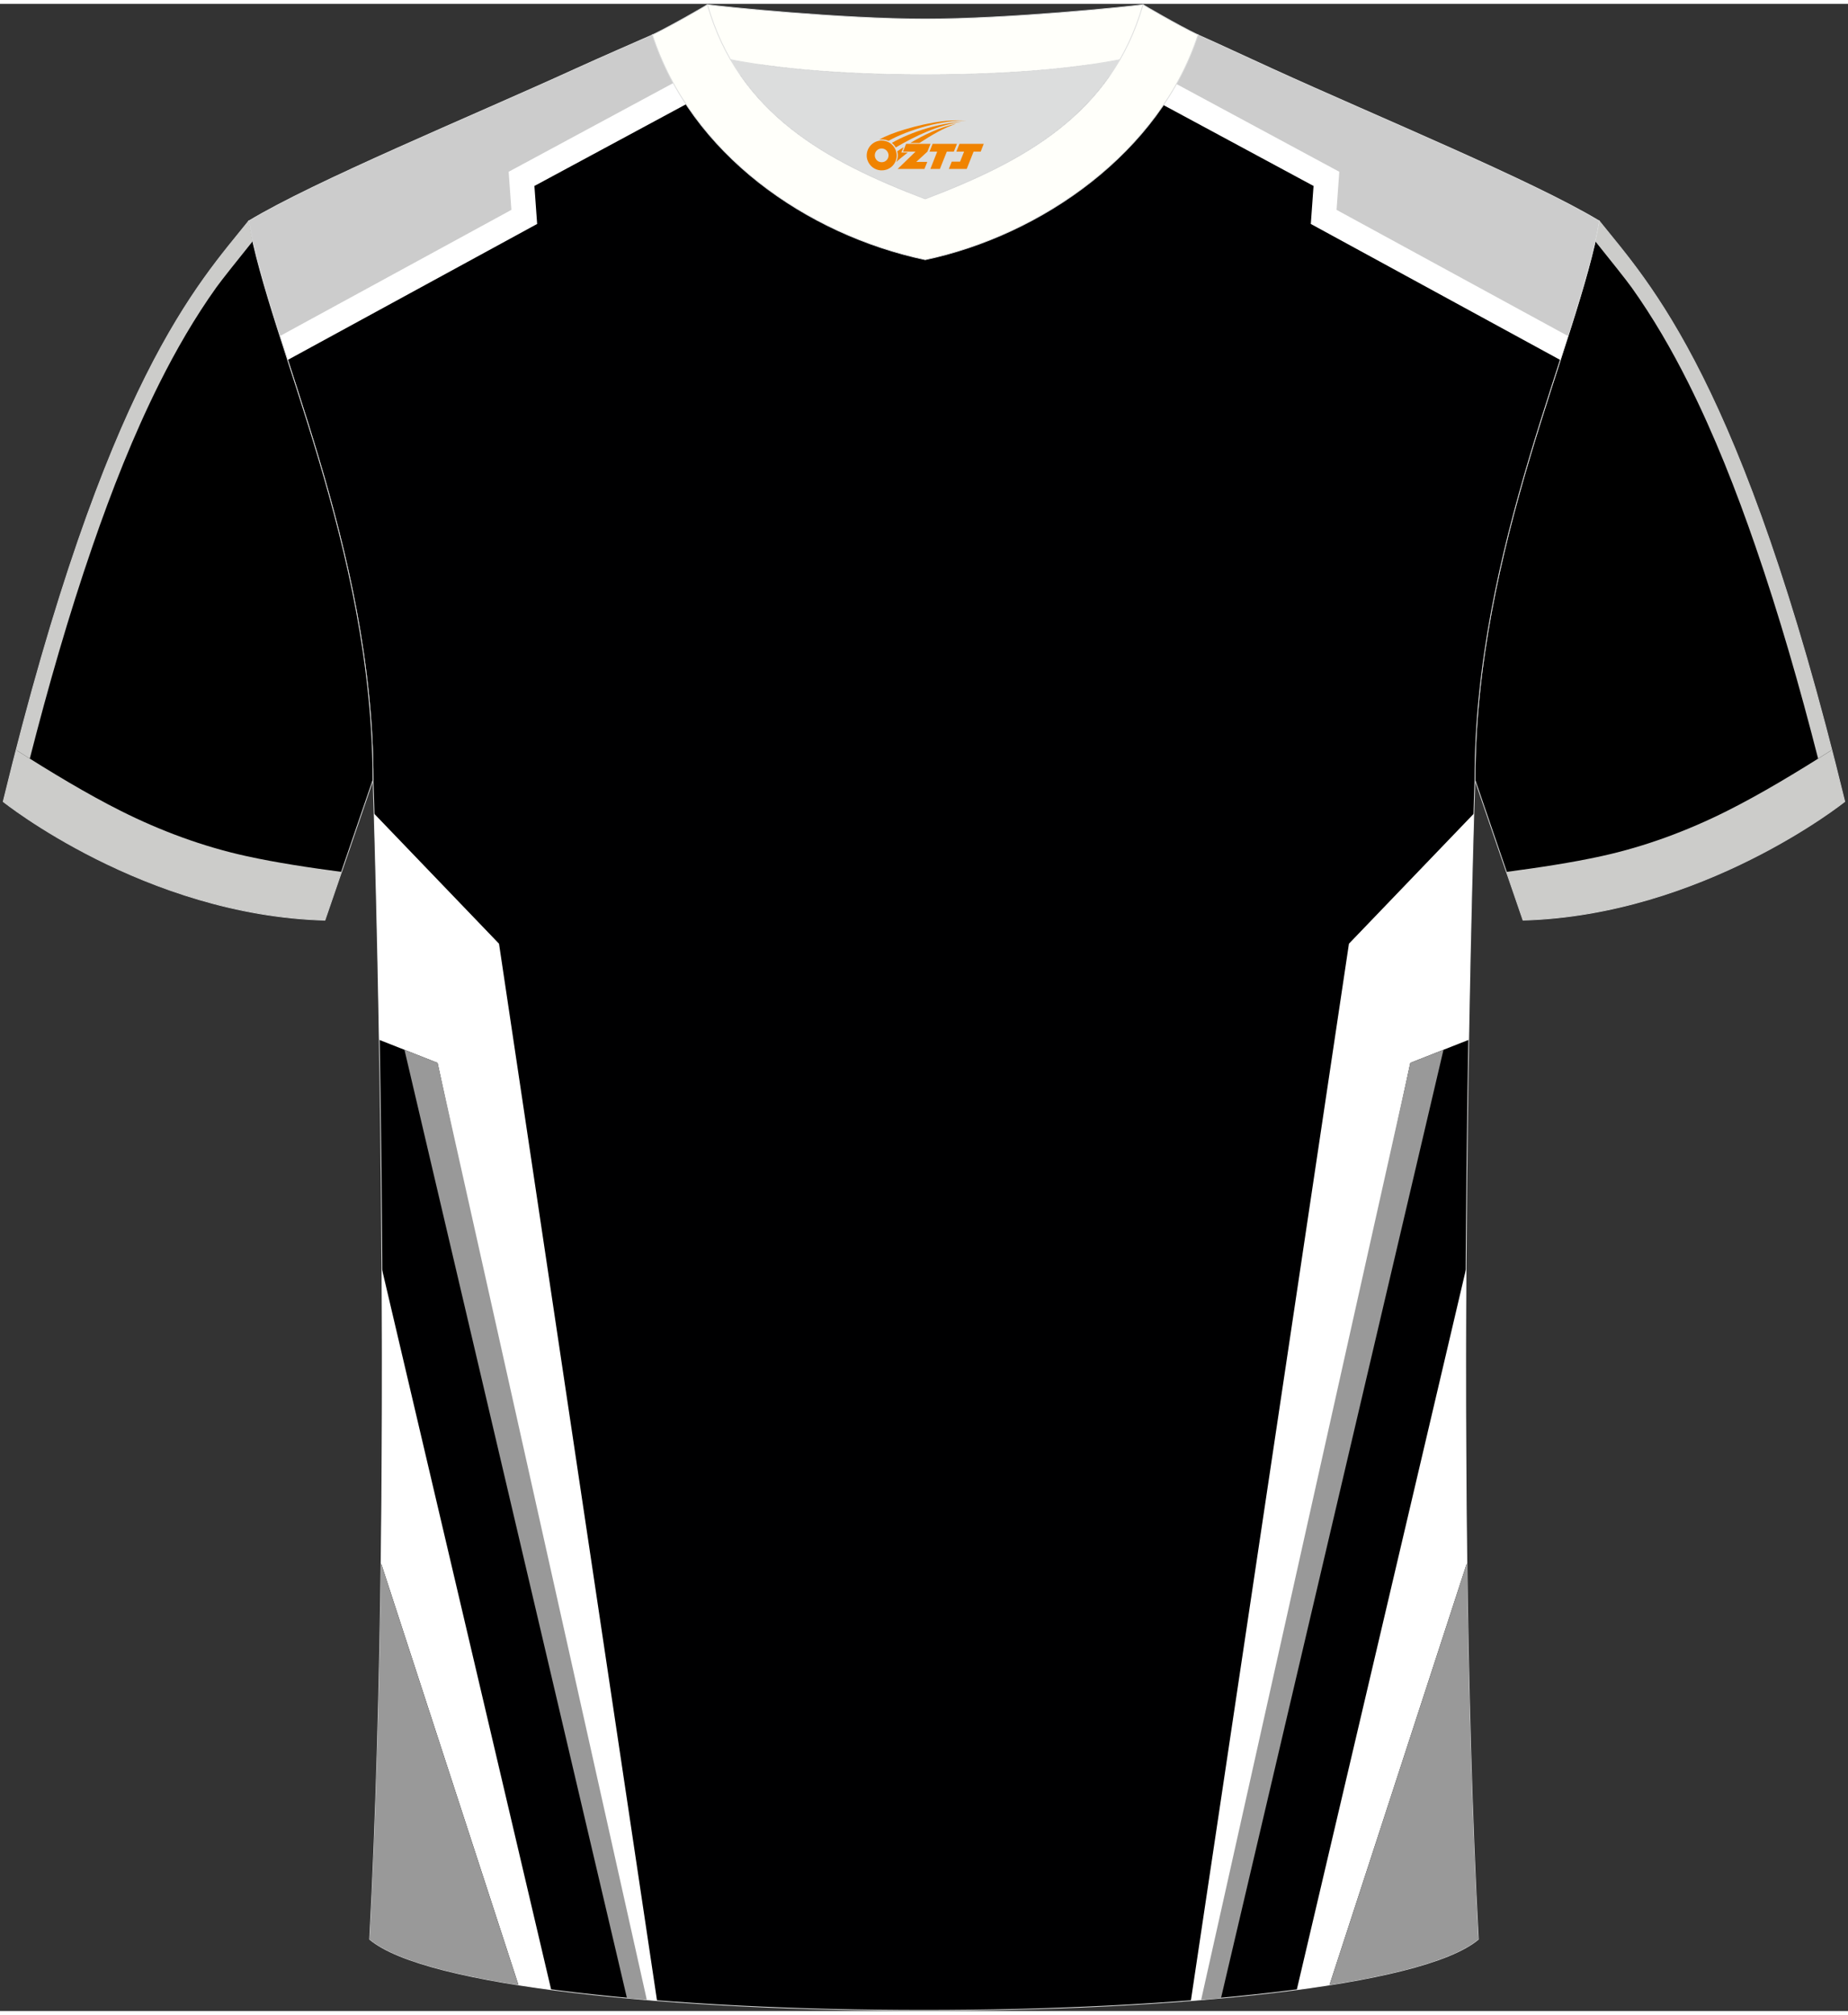 <?xml version="1.0" encoding="utf-8"?>
<!-- Generator: Adobe Illustrator 22.0.0, SVG Export Plug-In . SVG Version: 6.00 Build 0)  -->
<svg xmlns="http://www.w3.org/2000/svg" xmlns:xlink="http://www.w3.org/1999/xlink" version="1.1" id="图层_1" x="0px" y="0px" width="378px" height="412px" viewBox="0 0 379 411.5" enable-background="new 0 0 379 411.5" xml:space="preserve">
<rect x="0" y="0" width="379" height="411.5" fill="#333333" stroke="none"/>
<g>
	<path stroke="#DCDDDD" stroke-width="0.162" stroke-miterlimit="22.926" d="M327.99,44.52c10.2,12.75,29.25,32.3,50.34,119.02   c0,0-29.08,23.29-65.98,24.31c0,0-7.14-20.75-9.86-28.74C302.49,111.51,323.72,69.19,327.99,44.52z"/>
	<path fill="#CCCCCA" d="M354.14,165.49c7.09-3.55,14.53-8.07,21.54-12.52c0.88,3.41,1.76,6.93,2.65,10.57   c0,0-29.08,23.29-65.98,24.31c0,0-1.51-4.38-3.4-9.89c6.5-0.86,13.34-1.88,19.48-3.23C337.35,172.78,346.03,169.55,354.14,165.49z"/>
	<path fill="#CCCCCA" d="M372.87,154.74c-3.75-14.66-7.93-29.27-12.86-43.55c-3.92-11.37-8.37-22.71-13.76-33.48   c-3.41-6.8-7.21-13.37-11.63-19.57c-1.01-1.42-4.58-5.89-7.46-9.47c0.32-1.43,0.6-2.82,0.83-4.15   c9.77,12.22,27.67,30.67,47.69,108.45C374.75,153.56,373.82,154.15,372.87,154.74z"/>
	<path fill="#000001" stroke="#DCDDDD" stroke-width="0.162" stroke-miterlimit="22.926" d="M75.81,396.8   c5.36-101,0.7-237.68,0.7-237.68c0-47.62-21.24-89.93-25.5-114.6c13.63-8.23,45.28-21.25,67.14-31.23   c5.55-2.52,11.68-5.18,15.66-6.93c17.52-0.32,25.34,1.25,55.54,1.25h0.31c30.2,0,38.53-1.57,56.04-1.25   c3.98,1.76,9.6,4.41,15.15,6.93c21.87,9.98,53.51,23,67.14,31.23c-4.27,24.67-25.5,66.98-25.5,114.6c0,0-4.66,136.67,0.7,237.68   C280.12,416.24,98.88,416.24,75.81,396.8z"/>
	<g>
		<path fill="#FFFFFF" d="M109.6,37.33l0.56,7.79L58.99,73.01C55.43,62,52.36,52.37,51,44.53c13.63-8.23,45.28-21.25,67.14-31.23    c5.55-2.52,11.68-5.18,15.66-6.93c11.7-0.22,19.08,0.41,31.68,0.86L109.6,37.33z"/>
		<path fill="#CCCCCC" d="M57.41,68.1l47.47-25.87l-0.56-7.81l51.25-27.61c-7.35-0.33-13.48-0.6-21.77-0.45    c-3.98,1.76-10.11,4.41-15.66,6.93c-21.87,9.98-53.51,23-67.14,31.23C52.15,51.18,54.54,59.12,57.41,68.1z"/>
		<path fill="#FFFFFF" d="M78.32,259.33l34.72,147.81c-2.31-0.31-4.55-0.63-6.71-0.97l-28.19-86.52    C78.4,298.91,78.43,278.41,78.32,259.33z"/>
		<path fill="#999999" d="M78.14,319.65l28.19,86.52c-14.85-2.34-25.89-5.46-30.52-9.37C77.1,372.36,77.81,345.83,78.14,319.65z"/>
		<path fill="#FFFFFF" d="M76.72,166.01l25.62,26.67l32.41,216.71c-1.21-0.1-2.4-0.19-3.59-0.3L89.74,217.11l-11.97-4.72    C77.41,191.21,76.97,174.72,76.72,166.01z"/>
		<path fill="#999999" d="M82.95,214.43l45.63,194.42c1.34,0.12,2.7,0.24,4.07,0.35L89.74,217.1L82.95,214.43z"/>
		<path fill="#FFFFFF" d="M269.39,37.33l-0.56,7.79L320,73.01c3.56-11.01,6.63-20.64,7.99-28.48    c-13.63-8.23-45.28-21.25-67.14-31.23c-5.55-2.52-11.17-5.18-15.15-6.93c-11.74-0.22-19.35,0.42-32.18,0.86L269.39,37.33z"/>
		<path fill="#CCCCCC" d="M321.58,68.1l-47.47-25.87l0.56-7.81l-51.23-27.6c7.58-0.33,13.87-0.61,22.25-0.46    c3.98,1.76,9.6,4.41,15.15,6.93c21.87,9.98,53.51,23,67.14,31.23C326.84,51.18,324.45,59.12,321.58,68.1z"/>
		<path fill="#FFFFFF" d="M300.67,259.33l-34.72,147.81c2.31-0.31,4.55-0.63,6.71-0.97l28.19-86.52    C300.58,298.91,300.56,278.41,300.67,259.33z"/>
		<path fill="#999999" d="M300.85,319.64l-28.19,86.52c14.85-2.34,25.89-5.46,30.52-9.37C301.89,372.36,301.18,345.83,300.85,319.64    z"/>
		<path fill="#FFFFFF" d="M302.27,166.01l-25.62,26.67l-32.42,216.71c1.21-0.1,2.4-0.19,3.59-0.3l41.42-191.98l11.97-4.72    C301.57,191.21,302.02,174.72,302.27,166.01z"/>
		<path fill="#999999" d="M296.04,214.43l-45.63,194.43c-1.34,0.12-2.7,0.24-4.07,0.35l42.91-192.1L296.04,214.43z"/>
	</g>
	<path fill="#DCDDDD" d="M149.83,11.44c8.45,14.62,23.39,22.27,39.92,28.55c16.55-6.29,31.48-13.92,39.92-28.56   c-8.65,1.66-21.45,3.09-39.92,3.09C171.29,14.53,158.49,13.1,149.83,11.44z"/>
	<path fill="#FFFFFA" stroke="#DCDDDD" stroke-width="0.162" stroke-miterlimit="22.926" d="M189.75,3.1   c-17.29,0-41.78-2.53-44.66-2.93c0,0-5.53,4.46-11.29,6.19c0,0,11.78,8.17,55.95,8.17s55.95-8.17,55.95-8.17   c-5.76-1.72-11.29-6.19-11.29-6.19C231.52,0.57,207.04,3.1,189.75,3.1z"/>
	<path fill="#FFFFFA" stroke="#DCDDDD" stroke-width="0.162" stroke-miterlimit="22.926" d="M189.75,52.45   c23.96-5.08,48.15-22.11,55.95-46.09c-4.43-2.13-11.29-6.19-11.29-6.19c-6.4,22.33-24.3,32.08-44.66,39.82   c-20.33-7.73-38.27-17.52-44.66-39.82c0,0-6.86,4.05-11.29,6.19C141.71,30.71,165.4,47.29,189.75,52.45z"/>
	
	<path stroke="#DCDDDD" stroke-width="0.162" stroke-miterlimit="22.926" d="M51,44.52C40.8,57.28,21.75,76.83,0.66,163.55   c0,0,29.08,23.29,65.98,24.31c0,0,7.14-20.75,9.86-28.74C76.5,111.51,55.27,69.19,51,44.52z"/>
	<path fill="#CCCCCA" d="M24.85,165.49c-7.09-3.55-14.53-8.07-21.54-12.52c-0.88,3.41-1.76,6.93-2.65,10.57   c0,0,29.08,23.29,65.98,24.31c0,0,1.51-4.38,3.4-9.89c-6.5-0.86-13.34-1.88-19.48-3.23C41.64,172.78,32.96,169.55,24.85,165.49z"/>
	<path fill="#CCCCCA" d="M6.11,154.74c3.75-14.66,7.93-29.27,12.86-43.55c3.92-11.37,8.37-22.71,13.76-33.48   c3.41-6.8,7.21-13.37,11.63-19.57c1.01-1.42,4.58-5.89,7.46-9.47c-0.32-1.43-0.6-2.82-0.83-4.15   C41.23,56.74,23.33,75.2,3.31,152.97C4.23,153.56,5.17,154.15,6.11,154.74z"/>
</g>
<g id="图层_x0020_1">
	<path fill="#F08300" d="M177.93,32.1c0.416,1.136,1.472,1.984,2.752,2.032c0.144,0,0.304,0,0.448-0.016h0.016   c0.016,0,0.064,0,0.128-0.016c0.032,0,0.048-0.016,0.08-0.016c0.064-0.016,0.144-0.032,0.224-0.048c0.016,0,0.016,0,0.032,0   c0.192-0.048,0.4-0.112,0.576-0.208c0.192-0.096,0.4-0.224,0.608-0.384c0.672-0.56,1.104-1.408,1.104-2.352   c0-0.224-0.032-0.448-0.08-0.672l0,0C183.77,30.22,183.72,30.05,183.64,29.87C183.17,28.78,182.09,28.02,180.82,28.02C179.13,28.02,177.75,29.39,177.75,31.09C177.75,31.44,177.81,31.78,177.93,32.1L177.93,32.1L177.93,32.1z M182.23,31.12L182.23,31.12C182.2,31.9,181.54,32.5,180.76,32.46C179.97,32.43,179.38,31.78,179.41,30.99c0.032-0.784,0.688-1.376,1.472-1.344   C181.65,29.68,182.26,30.35,182.23,31.12L182.23,31.12z"/>
	<polygon fill="#F08300" points="196.26,28.7 ,195.62,30.29 ,194.18,30.29 ,192.76,33.84 ,190.81,33.84 ,192.21,30.29 ,190.63,30.29    ,191.27,28.7"/>
	<path fill="#F08300" d="M198.23,23.97c-1.008-0.096-3.024-0.144-5.056,0.112c-2.416,0.304-5.152,0.912-7.616,1.664   C183.51,26.35,181.64,27.07,180.29,27.84C180.49,27.81,180.68,27.79,180.87,27.79c0.48,0,0.944,0.112,1.36,0.288   C186.33,25.76,193.53,23.71,198.23,23.97L198.23,23.97L198.23,23.97z"/>
	<path fill="#F08300" d="M183.7,29.44c4-2.368,8.88-4.672,13.488-5.248c-4.608,0.288-10.224,2-14.288,4.304   C183.22,28.75,183.49,29.07,183.7,29.44C183.7,29.44,183.7,29.44,183.7,29.44z"/>
	<polygon fill="#F08300" points="201.75,28.7 ,201.13,30.29 ,199.67,30.29 ,198.26,33.84 ,197.8,33.84 ,196.29,33.84 ,194.6,33.84    ,195.19,32.34 ,196.9,32.34 ,197.72,30.29 ,196.13,30.29 ,196.77,28.7"/>
	<polygon fill="#F08300" points="190.84,28.7 ,190.2,30.29 ,187.91,32.4 ,190.17,32.4 ,189.59,33.84 ,184.1,33.84 ,187.77,30.29    ,185.19,30.29 ,185.83,28.7"/>
	<path fill="#F08300" d="M196.12,24.56c-3.376,0.752-6.464,2.192-9.424,3.952h1.888C191.01,26.94,193.35,25.51,196.12,24.56z    M185.32,29.38C184.69,29.76,184.63,29.81,184.02,30.22c0.064,0.256,0.112,0.544,0.112,0.816c0,0.496-0.112,0.976-0.32,1.392   c0.176-0.16,0.32-0.304,0.432-0.4c0.272-0.24,0.768-0.64,1.6-1.296l0.32-0.256H184.84l0,0L185.32,29.38L185.32,29.38L185.32,29.38z"/>
</g>
</svg>